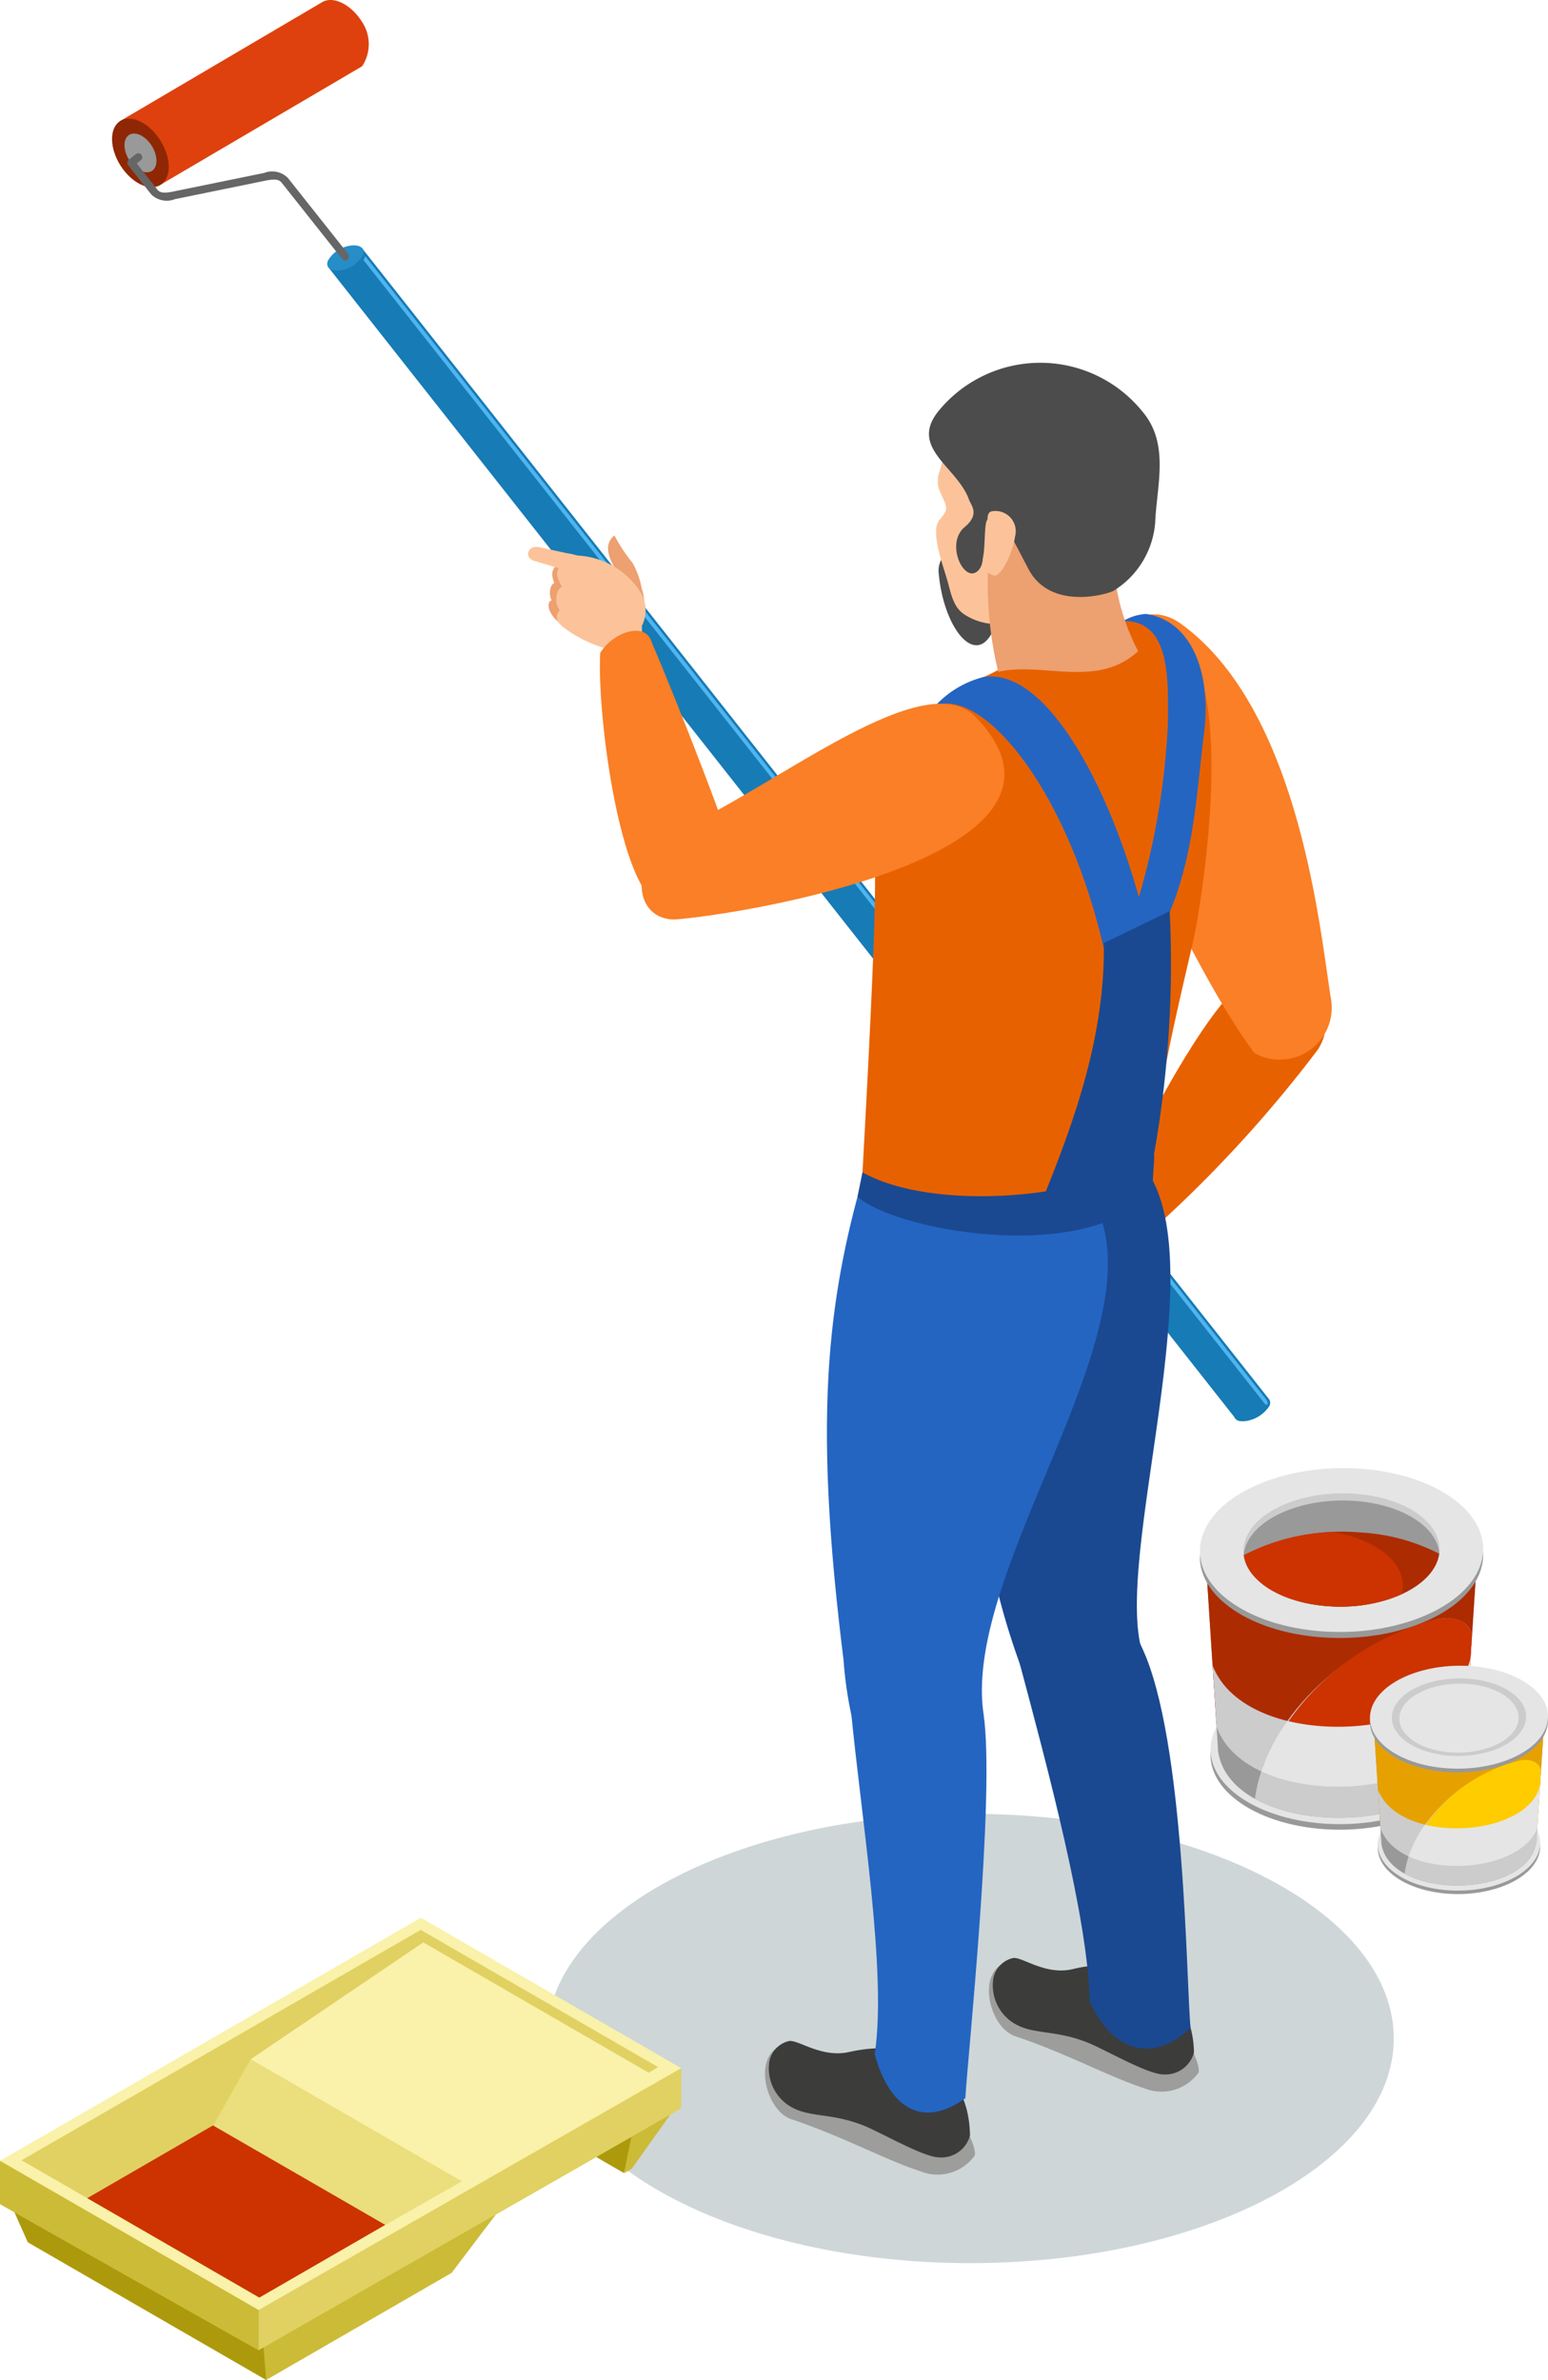 <svg id="Group_44283" data-name="Group 44283" xmlns="http://www.w3.org/2000/svg" xmlns:xlink="http://www.w3.org/1999/xlink" width="71.513" height="109.899" viewBox="0 0 71.513 109.899">
  <defs>
    <clipPath id="clip-path">
      <rect id="Rectangle_16368" data-name="Rectangle 16368" width="71.513" height="109.899" fill="none"/>
    </clipPath>
    <clipPath id="clip-path-3">
      <rect id="Rectangle_16365" data-name="Rectangle 16365" width="39.131" height="20.749" fill="#ced6d8"/>
    </clipPath>
  </defs>
  <g id="Group_44282" data-name="Group 44282" clip-path="url(#clip-path)">
    <g id="Group_44279" data-name="Group 44279">
      <g id="Group_44278" data-name="Group 44278" clip-path="url(#clip-path)">
        <g id="Group_44277" data-name="Group 44277" transform="translate(25.256 83.756)" style="mix-blend-mode: multiply;isolation: isolate">
          <g id="Group_44276" data-name="Group 44276">
            <g id="Group_44275" data-name="Group 44275" clip-path="url(#clip-path-3)">
              <path id="Path_58070" data-name="Path 58070" d="M88.955,230.117c10.8,0,19.566,4.646,19.566,10.375s-8.762,10.374-19.566,10.374-19.566-4.645-19.566-10.374,8.762-10.375,19.566-10.375" transform="translate(-69.389 -230.117)" fill="#ced6d8" fill-rule="evenodd"/>
            </g>
          </g>
        </g>
      </g>
    </g>
    <path id="Path_58071" data-name="Path 58071" d="M62.891,260.353,53.1,254.666l-.9,1.963,9.816,5.685Z" transform="translate(-33.205 -161.975)" fill="#ad9a0c" fill-rule="evenodd"/>
    <g id="Group_44281" data-name="Group 44281">
      <g id="Group_44280" data-name="Group 44280" clip-path="url(#clip-path)">
        <path id="Path_58072" data-name="Path 58072" d="M3.522,267.059l11.017,6.361,8.565-4.945,2.046-2.7,6.262-3.583-.348,1.686.353-.2,1.785-2.507L21.223,257.1c-2.886,1.646-17.7,8.832-17.7,9.962" transform="translate(-2.24 -163.521)" fill="#ccbb37" fill-rule="evenodd"/>
        <path id="Path_58073" data-name="Path 58073" d="M2.052,278.355l11.017,6.361h0l-.174-2.092c.3-13.339-3.729-5.248-11.685-6.157Z" transform="translate(-0.77 -174.817)" fill="#ad9a0c" fill-rule="evenodd"/>
        <path id="Path_58074" data-name="Path 58074" d="M0,268.663l11.949,6.748L31.47,264.242v-1.856L0,266.665Z" transform="translate(0 -166.885)" fill="#e0d162" fill-rule="evenodd"/>
        <path id="Path_58075" data-name="Path 58075" d="M0,272.332l11.949,6.748h0V268.154c-5.213,0-7.649,2.216-11.948,2.179Z" transform="translate(0 -170.554)" fill="#ccbb37" fill-rule="evenodd"/>
        <path id="Path_58076" data-name="Path 58076" d="M.007,254.53l11.946,6.89,19.522-11.169-12.029-6.944Z" transform="translate(-0.005 -154.75)" fill="#faf1aa" fill-rule="evenodd"/>
        <path id="Path_58077" data-name="Path 58077" d="M2.741,255.48l10.982,6.343L32.149,251.18,21.18,244.842Z" transform="translate(-1.743 -155.726)" fill="#e0d162" fill-rule="evenodd"/>
        <path id="Path_58078" data-name="Path 58078" d="M24.843,274.232l-7.943-4.6L11.075,273l7.949,4.591Z" transform="translate(-7.044 -171.496)" fill="#c30" fill-rule="evenodd"/>
        <path id="Path_58079" data-name="Path 58079" d="M50.255,252.486l-10.473-6.052-7.98,5.4,9.753,5.636Z" transform="translate(-20.227 -156.74)" fill="#faf1aa" fill-rule="evenodd"/>
        <path id="Path_58080" data-name="Path 58080" d="M28.786,261.279l9.753,5.636-3.529,2-7.95-4.583Z" transform="translate(-17.211 -166.181)" fill="#ebde7c" fill-rule="evenodd"/>
        <path id="Path_58081" data-name="Path 58081" d="M160.487,212.956c3.312.225,5.645,1.961,5.211,3.877s-3.471,3.29-6.783,3.065-5.644-1.961-5.211-3.878,3.471-3.289,6.782-3.065" transform="translate(-97.728 -135.431)" fill="#999" fill-rule="evenodd"/>
        <path id="Path_58082" data-name="Path 58082" d="M160.487,212.249c3.312.225,5.645,1.961,5.211,3.877s-3.471,3.29-6.783,3.065-5.644-1.961-5.211-3.878,3.471-3.289,6.782-3.065" transform="translate(-97.728 -134.981)" fill="#e5e5e5" fill-rule="evenodd"/>
        <path id="Path_58083" data-name="Path 58083" d="M165.565,192.336c0-1.952-3.076-2.732-6.22-2.732-1.722,0-6.337,1.633-6.34,2.762.049.756.558,8.646.586,9.123.655,4.139,10.763,4.023,11.385-.142Z" transform="translate(-97.316 -120.594)" fill="#999" fill-rule="evenodd"/>
        <path id="Path_58084" data-name="Path 58084" d="M153.658,207.205c.682,1.557,3.113,2.793,5.771,2.793,1.828,0,4.99-.755,5.767-2.769l.43-6.591c-2.2,3.222-10.147,3.383-12.393.082.113,1.829.344,5.288.424,6.485" transform="translate(-97.461 -127.612)" fill="#ad2b00" fill-rule="evenodd"/>
        <path id="Path_58085" data-name="Path 58085" d="M165.825,210.323c-.809,3.887-10.331,4.467-11.917.354l.189,2.841c1.383,3.817,10.083,3.529,11.519,0Z" transform="translate(-97.89 -133.771)" fill="#ccc" fill-rule="evenodd"/>
        <path id="Path_58086" data-name="Path 58086" d="M159.687,187.045c3.583.243,6.107,2.122,5.638,4.2s-3.755,3.559-7.338,3.316-6.106-2.122-5.637-4.2,3.755-3.559,7.337-3.316" transform="translate(-96.863 -118.949)" fill="#999" fill-rule="evenodd"/>
        <path id="Path_58087" data-name="Path 58087" d="M159.687,186.281c3.583.243,6.107,2.122,5.638,4.2s-3.755,3.559-7.338,3.316-6.106-2.121-5.637-4.2,3.755-3.559,7.337-3.316" transform="translate(-96.863 -118.463)" fill="#e5e5e5" fill-rule="evenodd"/>
        <path id="Path_58088" data-name="Path 58088" d="M162.947,189.473c2.479.168,4.226,1.468,3.9,2.9s-2.6,2.463-5.078,2.295-4.226-1.468-3.9-2.9,2.6-2.463,5.077-2.294" transform="translate(-100.385 -120.499)" fill="#ccc" fill-rule="evenodd"/>
        <path id="Path_58089" data-name="Path 58089" d="M162.965,190.388c2.18.148,3.794,1.171,3.93,2.392a1.517,1.517,0,0,1-.029.178c-.324,1.435-2.6,2.463-5.077,2.295-2.18-.148-3.793-1.171-3.929-2.392a1.6,1.6,0,0,1,.029-.178c.324-1.435,2.6-2.463,5.077-2.294" transform="translate(-100.403 -121.081)" fill="#999" fill-rule="evenodd"/>
        <path id="Path_58090" data-name="Path 58090" d="M163.235,194.376a9.031,9.031,0,0,1,3.663.982c-.006.044-.014.087-.024.131-.324,1.435-2.6,2.463-5.078,2.294-2.157-.146-3.759-1.15-3.924-2.354a9.924,9.924,0,0,1,5.362-1.054" transform="translate(-100.412 -123.612)" fill="#ad2b00" fill-rule="evenodd"/>
        <path id="Path_58091" data-name="Path 58091" d="M161.986,194.377c2.1.342,3.492,1.528,3.2,2.823l-.01.041a7.1,7.1,0,0,1-3.377.56c-2.157-.146-3.759-1.15-3.924-2.354a9.41,9.41,0,0,1,4.113-1.07" transform="translate(-100.412 -123.629)" fill="#c30" fill-rule="evenodd"/>
        <path id="Path_58092" data-name="Path 58092" d="M167.7,205.351c-4.365,1.14-7.959,4.748-8.406,8.288,3.075,1.7,9.2.9,9.681-2.314l.341-5.221c-.128-.795-1.039-.9-1.616-.753" transform="translate(-101.319 -130.572)" fill="#ccc" fill-rule="evenodd"/>
        <path id="Path_58093" data-name="Path 58093" d="M168.349,205.344a11.9,11.9,0,0,0-8.037,6.8,8.347,8.347,0,0,0,3.619.809c1.828,0,4.991-.755,5.767-2.769l.267-4.086c-.17-.822-1.039-.9-1.616-.753" transform="translate(-101.963 -130.566)" fill="#c30" fill-rule="evenodd"/>
        <path id="Path_58094" data-name="Path 58094" d="M161.307,213.239a8.815,8.815,0,0,0-1.208,2.331c3.083,1.438,8.363.63,9.455-2.048l.209-3.2c-.547,2.631-5.087,3.746-8.456,2.916" transform="translate(-101.828 -133.771)" fill="#e5e5e5" fill-rule="evenodd"/>
        <path id="Path_58095" data-name="Path 58095" d="M179.112,228.42c2.054.139,3.5,1.216,3.232,2.4s-2.153,2.04-4.206,1.9-3.5-1.216-3.231-2.4,2.153-2.039,4.206-1.9" transform="translate(-111.225 -145.272)" fill="#999" fill-rule="evenodd"/>
        <path id="Path_58096" data-name="Path 58096" d="M179.112,227.982c2.054.139,3.5,1.216,3.232,2.4s-2.153,2.04-4.206,1.9-3.5-1.216-3.231-2.4,2.153-2.039,4.206-1.9" transform="translate(-111.225 -144.994)" fill="#e5e5e5" fill-rule="evenodd"/>
        <path id="Path_58097" data-name="Path 58097" d="M182.222,215.153c0-1.227-1.934-1.717-3.909-1.717-1.082,0-3.983,1.026-3.984,1.736.031.475.351,5.434.368,5.734.412,2.6,6.764,2.529,7.155-.09Z" transform="translate(-110.878 -135.751)" fill="#999" fill-rule="evenodd"/>
        <path id="Path_58098" data-name="Path 58098" d="M174.738,224.5c.429.979,1.956,1.756,3.627,1.756,1.149,0,3.136-.475,3.624-1.741l.27-4.142c-1.385,2.024-6.377,2.126-7.788.051.071,1.15.216,3.324.266,4.075" transform="translate(-110.969 -140.163)" fill="#e6a100" fill-rule="evenodd"/>
        <path id="Path_58099" data-name="Path 58099" d="M182.385,226.458c-.508,2.443-6.493,2.807-7.49.223l.119,1.786c.87,2.4,6.337,2.218,7.24,0Z" transform="translate(-111.238 -144.034)" fill="#ccc" fill-rule="evenodd"/>
        <path id="Path_58100" data-name="Path 58100" d="M178.527,211.827c2.252.153,3.838,1.334,3.544,2.637s-2.36,2.237-4.612,2.084-3.838-1.333-3.543-2.637,2.36-2.236,4.612-2.084" transform="translate(-110.593 -134.718)" fill="#999" fill-rule="evenodd"/>
        <path id="Path_58101" data-name="Path 58101" d="M178.527,211.347c2.252.153,3.838,1.334,3.544,2.637s-2.36,2.237-4.612,2.084-3.838-1.333-3.543-2.637,2.36-2.236,4.612-2.084" transform="translate(-110.593 -134.413)" fill="#e5e5e5" fill-rule="evenodd"/>
        <path id="Path_58102" data-name="Path 58102" d="M180.162,212.949c1.7.115,2.9,1.006,2.673,1.988s-1.78,1.687-3.478,1.572-2.895-1.005-2.672-1.989,1.78-1.687,3.478-1.572" transform="translate(-112.359 -135.434)" fill="#ccc" fill-rule="evenodd"/>
        <path id="Path_58103" data-name="Path 58103" d="M183.566,223.333c-2.744.716-5,2.984-5.283,5.209,1.933,1.07,5.783.566,6.084-1.454l.214-3.281c-.08-.5-.653-.568-1.015-.474" transform="translate(-113.393 -142.023)" fill="#ccc" fill-rule="evenodd"/>
        <path id="Path_58104" data-name="Path 58104" d="M183.971,223.328a7.481,7.481,0,0,0-5.052,4.273,5.242,5.242,0,0,0,2.275.509c1.149,0,3.136-.475,3.624-1.741l.168-2.568c-.107-.517-.653-.568-1.015-.474" transform="translate(-113.798 -142.019)" fill="#fc0" fill-rule="evenodd"/>
        <path id="Path_58105" data-name="Path 58105" d="M179.545,228.291a5.543,5.543,0,0,0-.759,1.465c1.937.9,5.256.4,5.942-1.287l.131-2.011c-.344,1.654-3.2,2.355-5.315,1.833" transform="translate(-113.713 -144.034)" fill="#e5e5e5" fill-rule="evenodd"/>
        <path id="Path_58106" data-name="Path 58106" d="M180.723,213.612c1.508.1,2.571.893,2.374,1.766s-1.581,1.5-3.09,1.4-2.571-.893-2.373-1.766,1.581-1.5,3.089-1.4" transform="translate(-112.965 -135.856)" fill="#e5e5e5" fill-rule="evenodd"/>
        <path id="Path_58107" data-name="Path 58107" d="M147.442,123.324c-2.086.2-6.15,8.561-7.309,11.054.074,1.162,1.251,1.856,1.951,1.1a59.144,59.144,0,0,0,7.927-8.573c1.15-1.8-.894-2.915-2.569-3.577" transform="translate(-89.129 -78.438)" fill="#e86100" fill-rule="evenodd"/>
        <path id="Path_58108" data-name="Path 58108" d="M83.506,85.383l0-.006L41.71,32.359c-.45-.571,1.239-1.284,1.539-.906L85.093,84.53a.3.3,0,0,1,.028.332,1.567,1.567,0,0,1-1.045.689c-.365.053-.494-.028-.57-.167" transform="translate(-26.48 -19.937)" fill="#177bb5"/>
        <path id="Path_58109" data-name="Path 58109" d="M42.612,31.14a1.434,1.434,0,0,0-1.045.689c-.132.315.122.518.567.454a1.435,1.435,0,0,0,1.045-.689c.132-.316-.122-.519-.567-.454" transform="translate(-26.415 -19.798)" fill="#268dc9" fill-rule="evenodd"/>
        <path id="Path_58110" data-name="Path 58110" d="M46.206,32.479,87.817,85.264c.159.2.055.348-.064.2l-41.627-52.8a.646.646,0,0,0,.055-.1.425.425,0,0,0,.025-.078" transform="translate(-29.337 -20.658)" fill="#4eb5f0"/>
        <path id="Path_58111" data-name="Path 58111" d="M17.092,8.467l.038.061L26.44,3.06a1.855,1.855,0,0,0-.006-2.052c-.513-.815-1.343-1.217-1.853-.9L15.268,5.586l.041.065c-.261.421,1.289,2.865,1.783,2.815" transform="translate(-9.711 0)" fill="#de410d" fill-rule="evenodd"/>
        <path id="Path_58112" data-name="Path 58112" d="M14.608,17.209c.513.815,1.342,1.217,1.852.9s.507-1.238-.006-2.052-1.342-1.217-1.852-.9-.507,1.238.006,2.052" transform="translate(-9.046 -9.571)" fill="#8f2704" fill-rule="evenodd"/>
        <path id="Path_58113" data-name="Path 58113" d="M16.008,18.164c.29.46.758.687,1.046.507s.286-.7,0-1.159-.758-.688-1.046-.507-.286.7,0,1.159" transform="translate(-10.042 -10.776)" fill="#999" fill-rule="evenodd"/>
        <path id="Path_58114" data-name="Path 58114" d="M26.22,24.407a.18.18,0,0,1-.143-.069L23.29,20.821c-.143-.18-.363-.173-.747-.1l-4.188.856a1.029,1.029,0,0,1-1.1-.225l-1.06-1.34a.181.181,0,0,1,.029-.255l.326-.259a.181.181,0,0,1,.225.284l-.185.146.947,1.2c.142.18.362.173.746.095l4.188-.856a1.029,1.029,0,0,1,1.1.226l2.788,3.517a.182.182,0,0,1-.03.255.179.179,0,0,1-.112.039" transform="translate(-10.274 -12.38)" fill="#666"/>
        <path id="Path_58115" data-name="Path 58115" d="M126.039,249.176c-1.03.726-.4,2.909.682,3.276,2.465.833,4.323,1.869,5.949,2.4a2.114,2.114,0,0,0,2.528-.71c.144-.412-.76-1.929-.76-1.929-2.9.313-7.118-3.742-8.4-3.034" transform="translate(-79.831 -158.43)" fill="#9d9d9c" fill-rule="evenodd"/>
        <path id="Path_58116" data-name="Path 58116" d="M129.722,248.912c-1.275.322-2.36-.573-2.786-.505a1.2,1.2,0,0,0-.909.931,2.051,2.051,0,0,0,1.117,2.173c.85.424,1.821.229,3.262.81.792.32,2.731,1.449,3.462,1.46a1.368,1.368,0,0,0,1.426-1.011c-.053-3.29-3.129-4.474-5.572-3.857" transform="translate(-80.136 -157.991)" fill="#3c3c3b" fill-rule="evenodd"/>
        <path id="Path_58117" data-name="Path 58117" d="M122.995,170.684a33.753,33.753,0,0,1-1.18-3.856c-2.574-9.934-3.12-13.064-2.3-19.23,2.063-.7,6.985,1.421,8.842-.435,3.83,3.833-1.022,17.672.136,22.485-.833,1.4-3.654,2.646-5.493,1.036" transform="translate(-75.789 -93.6)" fill="#1a4991" fill-rule="evenodd"/>
        <path id="Path_58118" data-name="Path 58118" d="M137.143,222.557c-1.76,1.652-3.605,1.11-4.67-1.234-.042-3.731-1.967-10.889-3.249-15.686-.75-2.962,4.007-4.509,5.656-.676,2.04,4.261,2.061,15.867,2.263,17.6" transform="translate(-82.14 -128.913)" fill="#1a4991" fill-rule="evenodd"/>
        <path id="Path_58119" data-name="Path 58119" d="M97.619,259.706c-1.029.726-.4,2.909.683,3.276,2.465.834,4.322,1.869,5.949,2.4a2.115,2.115,0,0,0,2.528-.71c.144-.412-.76-1.929-.76-1.929-2.9.313-7.118-3.741-8.4-3.034" transform="translate(-61.755 -165.128)" fill="#9d9d9c" fill-rule="evenodd"/>
        <path id="Path_58120" data-name="Path 58120" d="M101.3,259.441c-1.282.295-2.36-.574-2.786-.505a1.2,1.2,0,0,0-.91.931,2.051,2.051,0,0,0,1.117,2.173c.851.424,1.821.229,3.262.81.792.319,2.731,1.449,3.461,1.46a1.369,1.369,0,0,0,1.427-1.011c-.053-3.289-2.729-4.51-5.572-3.857" transform="translate(-62.06 -164.688)" fill="#3c3c3b" fill-rule="evenodd"/>
        <path id="Path_58121" data-name="Path 58121" d="M106.17,175.367a18.453,18.453,0,0,1-.445-2.925c-1.255-10.086-.931-15.582.7-21.576,2.152-.459,8.312,1.385,10.413-.242,4.353,5.515-5.694,17.28-4.642,24.334-1.018,1.291-4.4,2.2-6.024.409" transform="translate(-66.757 -95.802)" fill="#2465c2" fill-rule="evenodd"/>
        <path id="Path_58122" data-name="Path 58122" d="M113.265,230.416c-2.013,1.448-3.524.407-4.186-2.04.58-3.713-.636-11.007-1.1-15.916-.248-3.026,5.139-3.771,6.13.221.549,3.726-.753,15.994-.841,17.735" transform="translate(-68.671 -133.525)" fill="#2465c2" fill-rule="evenodd"/>
        <path id="Path_58123" data-name="Path 58123" d="M142.523,78.358c-2.419-1.728-5.739,2.213-3.333,6.974.083.116,3.858,9.011,6.761,12.87a2.4,2.4,0,0,0,3.522-2.573c-.5-3.123-1.456-13.346-6.951-17.272" transform="translate(-87.998 -49.575)" fill="#fa7f26" fill-rule="evenodd"/>
        <path id="Path_58124" data-name="Path 58124" d="M115.061,81.336a10.214,10.214,0,0,0-4.018,3.106c-1.131,1.473-1.07,4.763-1.025,5.2.141,1.4-.2,8.289-.549,14.565.664,2.076,10.491,1.657,13.472-.858.028-2.793,1.62-8.8,1.917-10.364S126.54,82.861,124.483,80a4.18,4.18,0,0,0-2.812-1.262c-2.615.3-6.175,2.478-6.61,2.6" transform="translate(-69.625 -50.075)" fill="#e86100" fill-rule="evenodd"/>
        <path id="Path_58125" data-name="Path 58125" d="M118.787,87.143c2.193-.733,6.048,3.807,7.761,11.243.887.3,1.115-.659,2-.9-1.45-6.153-4.575-12.13-7.563-11.643a4.563,4.563,0,0,0-2.2,1.3" transform="translate(-75.552 -54.579)" fill="#2465c2" fill-rule="evenodd"/>
        <path id="Path_58126" data-name="Path 58126" d="M142.532,78.217c2.245-.071,2.085,2.831,2.074,4.756a34.152,34.152,0,0,1-1.947,9.86c.758.3.962-.756,1.955-1,1.21-2.781,1.318-5.7,1.662-8.438.359-2.854-.61-5.2-2.676-5.513a2.364,2.364,0,0,0-1.069.334" transform="translate(-90.654 -49.532)" fill="#2465c2" fill-rule="evenodd"/>
        <path id="Path_58127" data-name="Path 58127" d="M132.229,129c1.381-3.437,2.925-7.452,2.867-11.936l3.042-1.472a50.027,50.027,0,0,1-.721,11.2A5.331,5.331,0,0,1,132.229,129" transform="translate(-84.101 -73.518)" fill="#1a4991" fill-rule="evenodd"/>
        <path id="Path_58128" data-name="Path 58128" d="M108.836,148.355c1.921,1.675,11.064,3.176,13.641-.4-.03-.417.091-1.172.061-1.589-2.921,2.122-10.22,2.7-13.472.858q-.115.567-.23,1.134" transform="translate(-69.223 -93.091)" fill="#1a4991" fill-rule="evenodd"/>
        <path id="Path_58129" data-name="Path 58129" d="M96.886,89.911c6.13,6.4-11.052,9.15-13.936,9.336-2.063-.028-2.037-3.009.22-4.136,4.693-2.155,11.346-7.674,13.716-5.2" transform="translate(-51.798 -56.788)" fill="#fa7f26" fill-rule="evenodd"/>
        <path id="Path_58130" data-name="Path 58130" d="M78.733,70.384a3.846,3.846,0,0,0-.433-1.2,7.266,7.266,0,0,1-.832-1.261c-.359.3-.456.739.087,1.637.486,1.308-.163,1.51.635,2.116.27.2.456.577.551.215a2.485,2.485,0,0,0-.008-1.507" transform="translate(-49.084 -43.201)" fill="#eda070" fill-rule="evenodd"/>
        <path id="Path_58131" data-name="Path 58131" d="M70.063,73.693a1.364,1.364,0,0,1-.406-.57c-.042-.14-.045-.383.116-.408-.154-.261-.076-.743.12-.792-.078-.25-.223-.575.158-.869.122-.094.378-.351.428-.313a3.218,3.218,0,0,1-.416,2.952" transform="translate(-44.288 -44.991)" fill="#eda070" fill-rule="evenodd"/>
        <path id="Path_58132" data-name="Path 58132" d="M74.552,73.584A1.594,1.594,0,0,0,74.478,72a3.679,3.679,0,0,0-2.9-1.672c-.435-.087-.533-.235-.574.261-.546.482-.379.71-.138,1.192-.231.072-.407.666-.108,1.062-.222.319-.167.51.142.775a5.912,5.912,0,0,0,2.123,1.038c1.448.484,1.573-.115,1.53-1.076" transform="translate(-44.903 -44.676)" fill="#fcc39a" fill-rule="evenodd"/>
        <path id="Path_58133" data-name="Path 58133" d="M68.973,70.525l-1.665-.5c-.506-.152-.29-.747.227-.634l1.668.365c.516.114.277.92-.23.768" transform="translate(-42.627 -44.126)" fill="#fcc39a" fill-rule="evenodd"/>
        <path id="Path_58134" data-name="Path 58134" d="M78.732,92.578c-1.745-1.16-2.726-8.788-2.575-11.533.613-.99,2.127-1.468,2.387-.468.437.978,3.062,7.424,3.955,10.334.166,2.132-1.978,1.873-3.767,1.667" transform="translate(-48.429 -50.897)" fill="#fa7f26" fill-rule="evenodd"/>
        <path id="Path_58135" data-name="Path 58135" d="M119.664,69.39a1.093,1.093,0,0,0-.519,1.089c.256,2.791,2.036,4.719,2.741,1.938.3-1.192,1.1-2.237-.079-3.011a2.555,2.555,0,0,0-2.144-.016" transform="translate(-75.776 -43.976)" fill="#4c4c4c" fill-rule="evenodd"/>
        <path id="Path_58136" data-name="Path 58136" d="M119.63,51.045a14.118,14.118,0,0,0-.644,1.886,1.235,1.235,0,0,0,.034.987c.269.618.43.746-.029,1.244s.128,2.058.341,2.785c.169.574.26,1.246.779,1.588,1.293.856,2.742.342,4.041-.122s3.809-3.729,4.206-4.8c.288-2.194-.277-4.092-3.937-5.423-1.588-.578-4.216.3-4.792,1.853" transform="translate(-75.576 -31.174)" fill="#fcc39a" fill-rule="evenodd"/>
        <path id="Path_58137" data-name="Path 58137" d="M125.391,67.463a17.547,17.547,0,0,0,.461,5.041c2.046-.474,4.581.792,6.463-.954a10.149,10.149,0,0,1-1.106-5.72c.086-.946-5.676-1.067-5.817,1.633" transform="translate(-79.737 -41.481)" fill="#eda070" fill-rule="evenodd"/>
        <path id="Path_58138" data-name="Path 58138" d="M119.756,52.327c.094.265.512.662-.183,1.255-.994.8.062,2.846.692,1.917.3-.443.146-2.107.348-2.249.607-.427,1.244,1.084,1.91,2.316,1.044,1.931,3.749,1.1,3.935.958a4.071,4.071,0,0,0,1.9-3.138c.075-1.713.663-3.614-.559-5.088a6.073,6.073,0,0,0-9.408-.112c-1.469,1.746.825,2.611,1.365,4.142" transform="translate(-74.992 -29.257)" fill="#4c4c4c" fill-rule="evenodd"/>
        <path id="Path_58139" data-name="Path 58139" d="M126.212,66c-.108.78-.645,1.872-.978,1.807-.847-.3-.438-.862-.332-1.642s-.09-1.255.238-1.324A.935.935,0,0,1,126.212,66" transform="translate(-79.319 -41.23)" fill="#fcc39a" fill-rule="evenodd"/>
      </g>
    </g>
  </g>
</svg>
